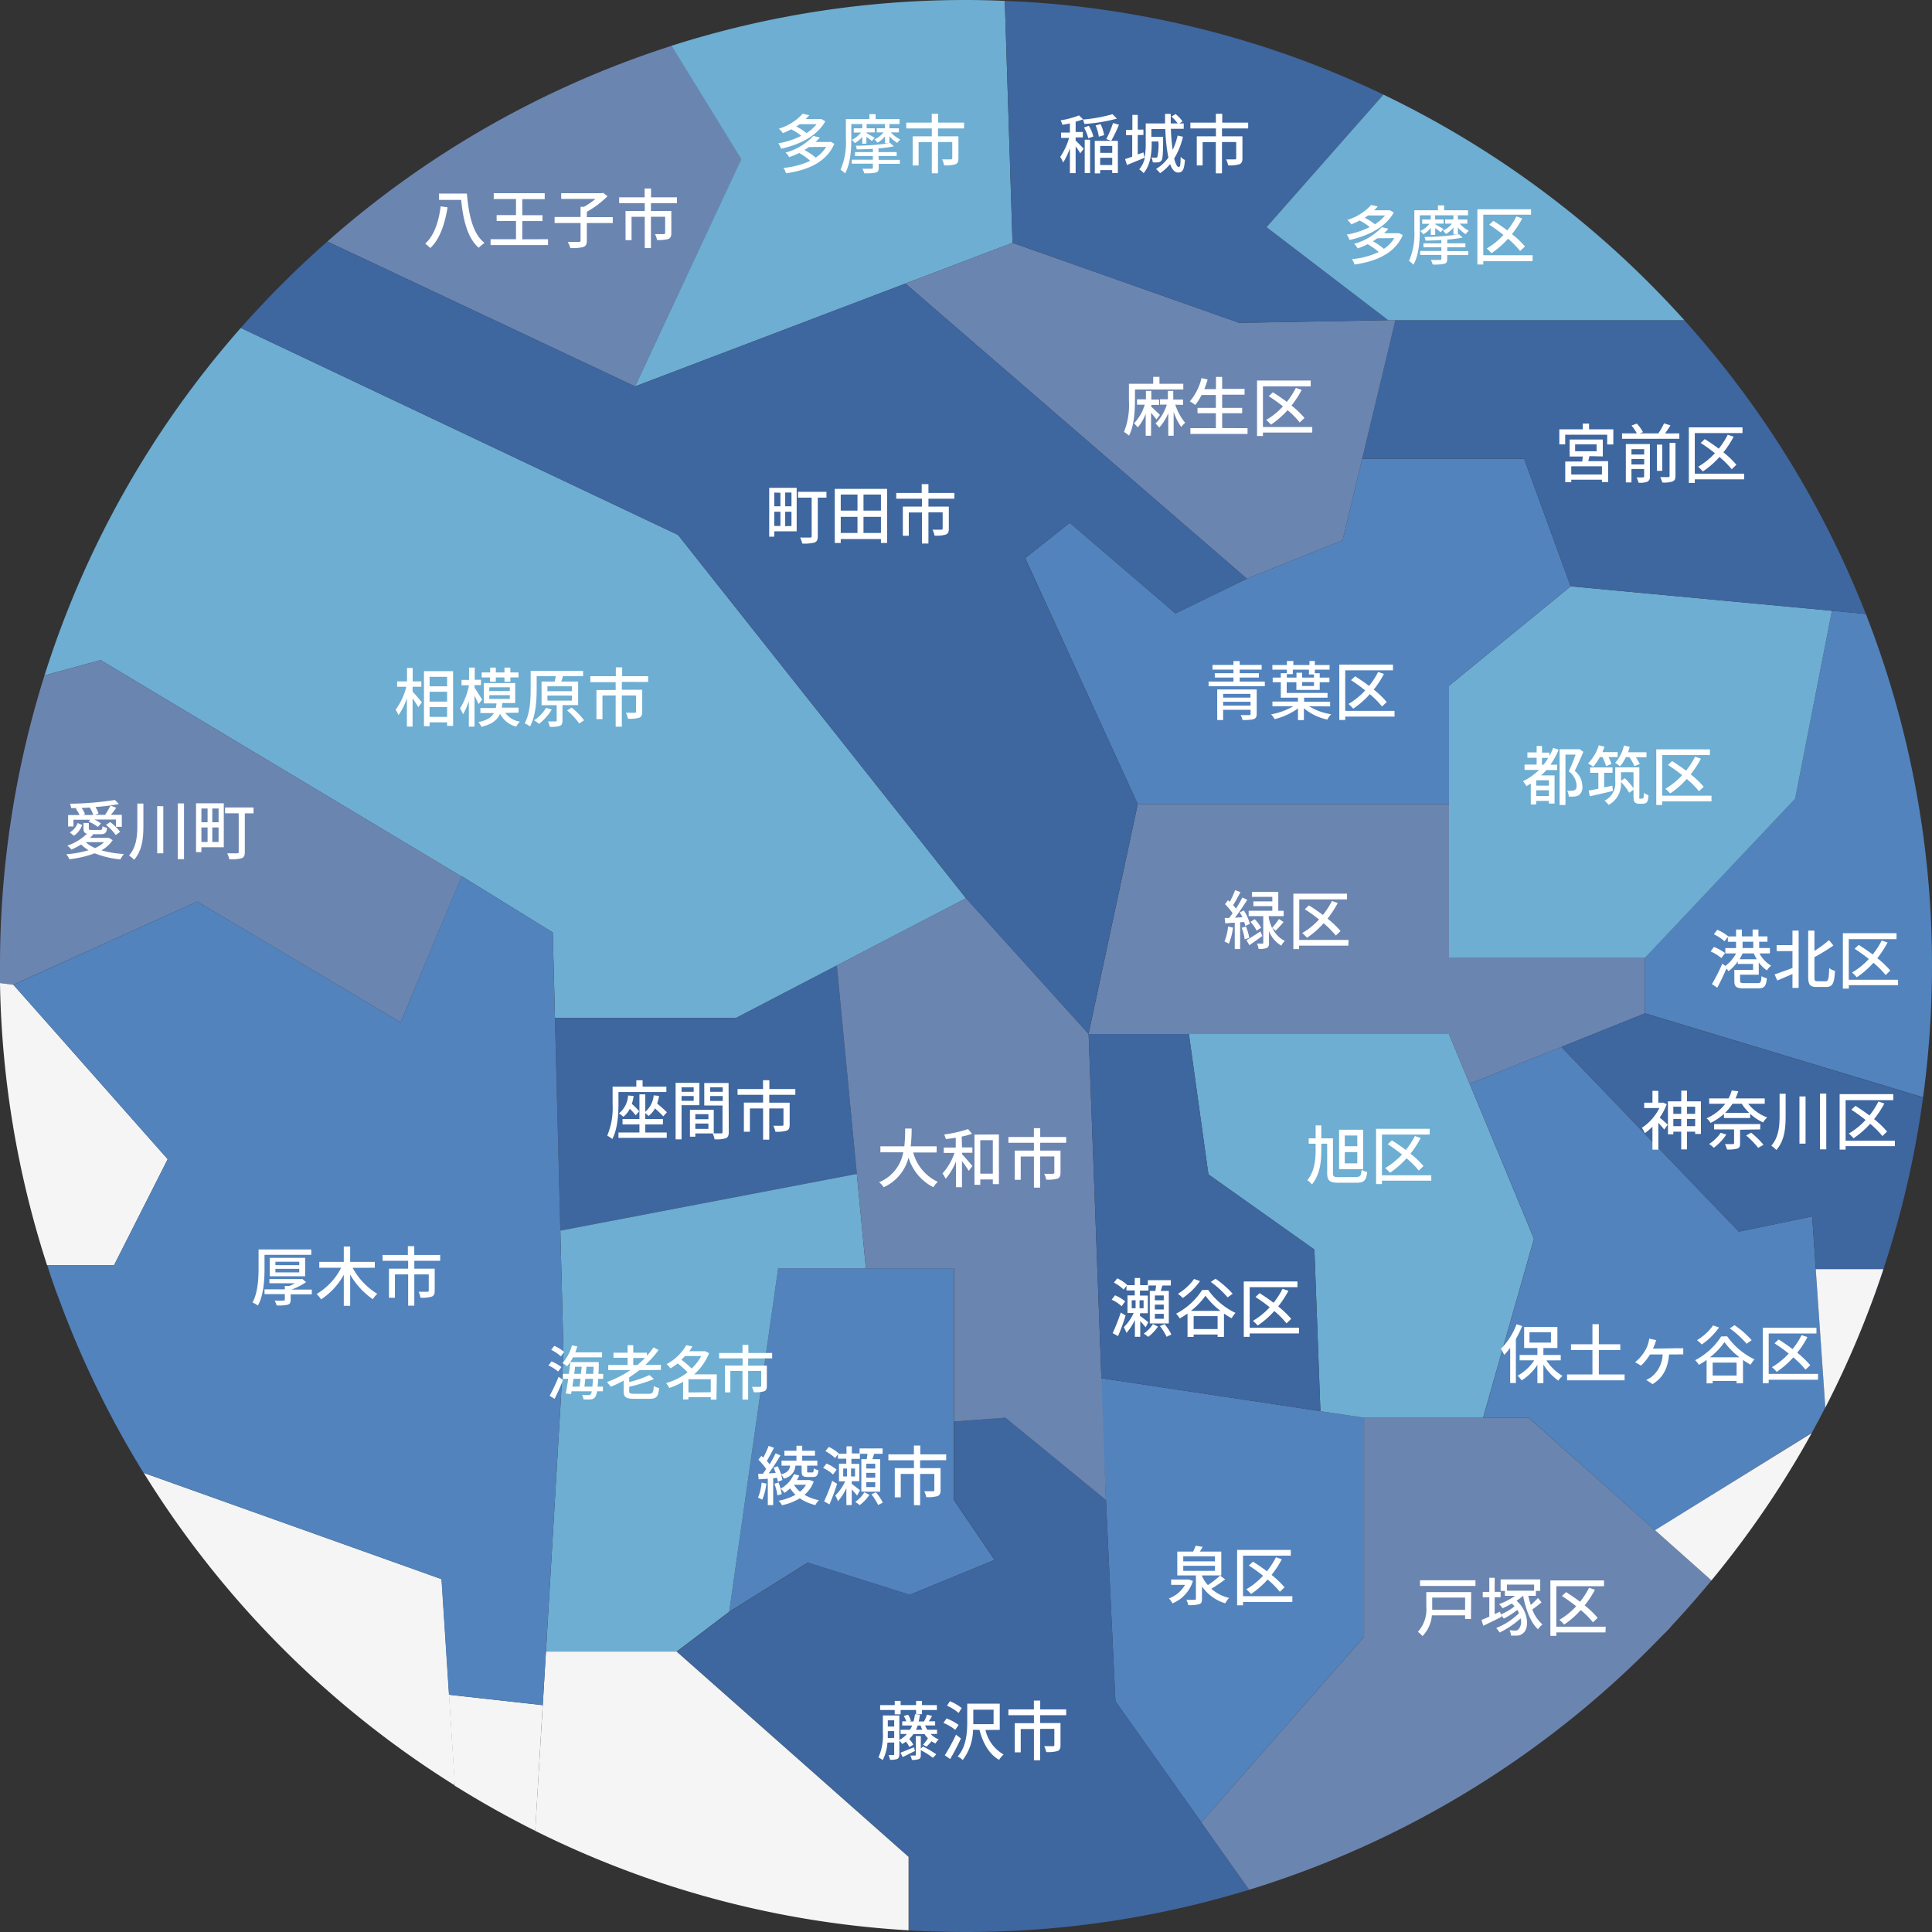 <svg xmlns="http://www.w3.org/2000/svg" viewBox="0 0 360 360">
  <rect x="0" y="0" width="360" height="360" fill="#333333" stroke="none"/>
  <defs>
    <style>
      .cls-1 {
        fill: #6daed2;
      }

      .cls-2 {
        fill: #fff;
      }

      .cls-3 {
        fill: #6b85b1;
      }

      .cls-4 {
        fill: #5283bd;
      }

      .cls-5 {
        fill: #3e669f;
      }

      .cls-6 {
        fill: #f5f5f5;
      }
    </style>
  </defs>
  <g id="area_map" transform="translate(0)">
    <g id="レイヤー_1" data-name="レイヤー 1">
      <path id="パス_1584" data-name="パス 1584" class="cls-1" d="M126.33,99.67,44.87,61.1A179.711,179.711,0,0,0,8.29,125.86L18.75,123,86,163.32v-.07l17,10.5.41,15.92h33.76L180,167.38Z"/>
      <path id="パス_1585" data-name="パス 1585" class="cls-2" d="M76.88,128.87c.42.43,1.49,1.69,1.73,2l-.67.9a16.659,16.659,0,0,0-1.06-1.63v5.25H75.82V130.1a12.4,12.4,0,0,1-1.56,3.16,6.549,6.549,0,0,0-.55-1,12.23,12.23,0,0,0,2-4.29H74v-1h1.84v-2.51H76.9v2.51h1.61v1H76.88Zm7.55-3.81v10.19H83.31v-.65H80.05v.71H79V125.06Zm-4.38,1.06v1.76h3.26v-1.76Zm0,4.61h3.26V128.9H80.05Zm3.26,2.85v-1.84H80.05v1.84Z"/>
      <path id="パス_1586" data-name="パス 1586" class="cls-2" d="M89.16,131.21c-.14-.4-.46-1-.74-1.61v5.8H87.36v-4.81a11.551,11.551,0,0,1-1.08,2.51,7.1,7.1,0,0,0-.56-1.1,12.85,12.85,0,0,0,1.64-4.18v-.13H86v-1h1.4V124.4h1.06v2.26h1.16v1h-1.2v.48c.32.45,1.22,1.88,1.42,2.24Zm5,1.63a4.15,4.15,0,0,0,2.72,1.63,3.28,3.28,0,0,0-.68.93,4.67,4.67,0,0,1-3.02-2.4c-.48,1.15-1.47,1.94-3.48,2.44a3.43,3.43,0,0,0-.56-.89c1.63-.34,2.45-.89,2.9-1.68H89.51v-.94h2.86a5.709,5.709,0,0,0,.15-.86H90.15v-3.79H96V131H93.61a4.691,4.691,0,0,1-.12.86h3.14v.94Zm-2.88-6.61H89.75v-.93h1.58v-.9h1.06v.9H94v-.9h1.1v.9h1.52v.93H95.1v.8H94v-.8H92.39v.8H91.33Zm-.13,2.53H95v-.7H91.2Zm0,1.47H95v-.7H91.2Z"/>
      <path id="パス_1587" data-name="パス 1587" class="cls-2" d="M104.81,131.4v2.86c0,.53-.1.83-.5,1a5.35,5.35,0,0,1-1.87.17,4.35,4.35,0,0,0-.33-1h1.4c.17,0,.22-.05.22-.19V131.4h-2.82V127h2.44c.09-.34.16-.7.21-1H100v2.46c0,2-.17,4.95-1.24,6.9a4.46,4.46,0,0,0-1-.56c1-1.84,1.12-4.47,1.12-6.35V125h9.77v1H104.9c-.1.35-.21.7-.31,1h3.14v4.38Zm-2,.81a9.91,9.91,0,0,1-2.36,2.68,5.848,5.848,0,0,0-.94-.66,7.09,7.09,0,0,0,2.23-2.33Zm-.8-3.42h4.56v-.91H102Zm0,1.76h4.56v-.94H102Zm4.51,1.3a13.171,13.171,0,0,1,2.32,2.37l-.91.59a12.831,12.831,0,0,0-2.27-2.43Z"/>
      <path id="パス_1588" data-name="パス 1588" class="cls-2" d="M115.87,127.06v1.46h3.8v4.12c0,.59-.13.92-.56,1.1a6.42,6.42,0,0,1-2.1.19,4.29,4.29,0,0,0-.38-1.11h1.63c.21,0,.26-.06.26-.23v-3h-2.65v5.82h-1.15v-5.82h-2.46V134h-1.12v-5.43h3.58v-1.46H110V126h4.75v-1.65h1.18V126h4.84v1.08Z"/>
      <path id="パス_1589" data-name="パス 1589" class="cls-3" d="M8.29,125.86A180,180,0,0,0,0,180v3.18l2.46.32L36.75,168l37.92,22.5L86,163.32,18.75,123Z"/>
      <path id="パス_1590" data-name="パス 1590" class="cls-2" d="M21,156.55a6.13,6.13,0,0,1-2.1,1.9,19.32,19.32,0,0,0,4.19.68,5,5,0,0,0-.65,1A16.719,16.719,0,0,1,17.65,159a19.531,19.531,0,0,1-4.72,1.1,4,4,0,0,0-.58-.93,18.869,18.869,0,0,0,4.16-.75,6.721,6.721,0,0,1-1.39-1.06,13.579,13.579,0,0,1-1.81.94,6.619,6.619,0,0,0-.76-.73,9.54,9.54,0,0,0,3.65-2.22c-.5-.12-.65-.41-.65-1v-1h1v1c0,.26.09.3.54.3h1.54c.35,0,.42-.09.47-.69a3.261,3.261,0,0,0,.85.3c-.1.95-.37,1.18-1.2,1.18H17.22l.14.05a8.481,8.481,0,0,1-.58.63h3.5ZM13.69,154h-1v-2.13h2.13a5.43,5.43,0,0,0-.7-1.16l.28-.12H13.26a3.39,3.39,0,0,0-.22-.83,58.381,58.381,0,0,0,8.38-.7l.73.77a38.11,38.11,0,0,1-4.36.54,4.79,4.79,0,0,1,.56,1.22l-.65.24h1.88a12.651,12.651,0,0,0,1-1.72l1.08.39a15.382,15.382,0,0,1-1,1.33H22.7v2.23H21.6v-1.35h-4a6.75,6.75,0,0,1,1.21.73l-.58.64a8.32,8.32,0,0,0-1.73-1l.32-.33H13.69ZM13,155.11a3.39,3.39,0,0,0,1.47-1.75l.84.36a3.92,3.92,0,0,1-1.54,2Zm4.38-3.25a5.68,5.68,0,0,0-.67-1.39l-1.52.09a3.66,3.66,0,0,1,.65,1.15l-.36.15Zm-1.42,5.06a5.93,5.93,0,0,0,1.77,1.1,5.72,5.72,0,0,0,1.66-1.1Zm4.58-3.74A9.77,9.77,0,0,1,22.38,155l-.81.6a9.48,9.48,0,0,0-1.83-1.9Z"/>
      <path id="パス_1591" data-name="パス 1591" class="cls-2" d="M26.72,149.73v4.06c0,2.29-.18,4.63-1.73,6.42a5.231,5.231,0,0,0-.95-.8c1.38-1.57,1.55-3.6,1.55-5.62v-4.06Zm3.71.5V159H29.29v-8.79Zm3.86-.53v10.39H33.12V149.7Z"/>
      <path id="パス_1592" data-name="パス 1592" class="cls-2" d="M41.7,157.87H37.53v.91h-1v-9.1H41.7Zm-4.17-7.22v2.57h1.15v-2.57Zm0,6.24h1.15v-2.7H37.53Zm3.2-6.24H39.56v2.57h1.17Zm0,6.24v-2.7H39.56v2.7Zm6.51-5.33H45.62v7.19c0,.65-.14,1-.6,1.17a7.42,7.42,0,0,1-2.3.19,4,4,0,0,0-.39-1.11h1.85c.24,0,.3-.07.3-.27v-7.18H41.94v-1.09h5.3Z"/>
      <path id="パス_1593" data-name="パス 1593" class="cls-4" d="M135.88,300.33l9.12-64h32.75V279.5l7.58,11.17-15.83,6.5-19-6Z"/>
      <path id="パス_1594" data-name="パス 1594" class="cls-2" d="M142.8,276.45a10.781,10.781,0,0,1-.77,3,4.839,4.839,0,0,0-.79-.39,8.86,8.86,0,0,0,.67-2.8Zm1.27-1v5h-1v-4.91l-1.7.11-.11-1,.9-.05c.19-.27.41-.55.61-.88a11.318,11.318,0,0,0-1.45-1.72l.55-.72c.12.1.23.21.35.33a15.22,15.22,0,0,0,1-2.19l1,.35c-.42.82-.92,1.79-1.33,2.45.19.22.37.44.51.64a22,22,0,0,0,1.13-2.06l.9.4c-.65,1.07-1.46,2.36-2.21,3.34l1.32-.07c-.12-.34-.25-.68-.39-1l.77-.26a11.171,11.171,0,0,1,.63,1.51c1.18-.31,1.56-.8,1.69-1.62h-1.61v-.93h2.78v-.92h-2.25v-.92h2.25v-.93h1.07v.93h2.38v.92h-2.38v.92h2.82v.93h-1.9v1c0,.24,0,.27.27.27h.68c.21,0,.25-.09.29-.76a2.46,2.46,0,0,0,.86.34c-.09,1-.36,1.26-1,1.26h-1c-.94,0-1.13-.24-1.13-1.11v-1h-1.15a2.64,2.64,0,0,1-2.17,2.41,2.31,2.31,0,0,0-.51-.73,9.208,9.208,0,0,1,.25,1l-.85.32a7.335,7.335,0,0,0-.15-.73Zm1,.79a9.36,9.36,0,0,1,.59,2.16l-.8.25a9.15,9.15,0,0,0-.56-2.17Zm6.56-.19a5.84,5.84,0,0,1-1.72,2.49,8.371,8.371,0,0,0,2.68,1,3.79,3.79,0,0,0-.66.91,9,9,0,0,1-2.9-1.26,10.8,10.8,0,0,1-3.32,1.29,3.43,3.43,0,0,0-.62-.84,10.38,10.38,0,0,0,3.14-1.11,7,7,0,0,1-1-1.19,8.312,8.312,0,0,1-1.06.84,4,4,0,0,0-.71-.79,5.54,5.54,0,0,0,2.47-2.7l1,.25a6.844,6.844,0,0,1-.44.85h2.42Zm-3.69.61a5.3,5.3,0,0,0,1.13,1.29,4.69,4.69,0,0,0,1.13-1.29Z"/>
      <path id="パス_1595" data-name="パス 1595" class="cls-2" d="M155.23,274.75a7.4,7.4,0,0,0-1.86-1.22l.64-.82a7.93,7.93,0,0,1,1.88,1.13Zm.75,1.74a40.752,40.752,0,0,1-1.42,3.83l-1-.56a33.31,33.31,0,0,0,1.51-3.83Zm3.73,2.19c-.21-.27-.63-.74-1-1.16v2.93h-1v-3.16a9.88,9.88,0,0,1-1.57,2.44,6.92,6.92,0,0,0-.49-1.08,9,9,0,0,0,1.84-2.63h-1.16v-3.28h1.36v-.94h-1.55V271l-.53.69a8.44,8.44,0,0,0-1.81-1.29l.64-.79a7.089,7.089,0,0,1,1.83,1.21v.06h1.46V269.5h1v1.33h1.44v-.94h4.29v1h-1.57c-.12.35-.23.7-.33,1H164v6.06h-3.5v-6.06h1c.05-.32.11-.68.14-1h-1.41v.94h-1.58v.94h1.46V276H158.7v.49c.44.33,1.33,1,1.55,1.2Zm-2.59-3.56h.71v-1.48h-.71Zm2.2-1.48h-.74v1.48h.74Zm2.69,4.9a8.52,8.52,0,0,1-1.81,1.92,9.555,9.555,0,0,0-.84-.6,6,6,0,0,0,1.7-1.79Zm1.08-5.79h-1.67v.89h1.67Zm0,1.7h-1.67v.9h1.67Zm0,1.73h-1.67v.91h1.67Zm.14,1.9A9,9,0,0,1,164.5,280l-.88.43a10.49,10.49,0,0,0-1.25-2Z"/>
      <path id="パス_1596" data-name="パス 1596" class="cls-2" d="M171.45,272.1v1.46h3.81v4.13c0,.59-.14.91-.57,1.09a6.39,6.39,0,0,1-2.1.19,4,4,0,0,0-.38-1.1h1.63c.2,0,.26-.06.26-.22v-3h-2.65v5.82H170.3v-5.82h-2.46V279h-1.11v-5.44h3.57V272.1h-4.76V271h4.75v-1.64h1.19V271h4.83v1.08Z"/>
      <path id="パス_1597" data-name="パス 1597" class="cls-3" d="M118.33,72l19.83-42.33-13-21.14A179.72,179.72,0,0,0,61,45Z"/>
      <path id="パス_1598" data-name="パス 1598" class="cls-2" d="M83.4,38.63c-.46,2.73-1.3,5.82-3.23,7.59a7.371,7.371,0,0,0-.94-.82c1.81-1.6,2.58-4.5,2.88-6.95ZM87,36.07c.33,3.9,1.08,7.48,3.29,9.2a6.69,6.69,0,0,0-1.09.9c-2.12-1.86-2.9-5.23-3.27-8.92H81.81V36.07Z"/>
      <path id="パス_1599" data-name="パス 1599" class="cls-2" d="M102.12,44.57v1.1H91.41v-1.1h4.74v-3.4H92.54V40.08h3.61v-3H92V36h9.5v1.1H97.32v3h3.76v1.09H97.32v3.4Z"/>
      <path id="パス_1600" data-name="パス 1600" class="cls-2" d="M114.18,41.56h-4.83v3.27c0,.68-.17,1-.67,1.2a8.32,8.32,0,0,1-2.41.19,5.11,5.11,0,0,0-.48-1.15h2.07c.28,0,.32-.07.32-.27V41.56h-4.84V40.44h4.84V38.53h.65a13.85,13.85,0,0,0,2.11-1.46h-6.37V36h7.55l.25-.07.84.63a17.74,17.74,0,0,1-3.86,2.9v1h4.83Z"/>
      <path id="パス_1601" data-name="パス 1601" class="cls-2" d="M121.29,37.85v1.46h3.8v4.13c0,.59-.13.91-.56,1.09a6.42,6.42,0,0,1-2.1.19,4,4,0,0,0-.39-1.1h1.63c.2,0,.27-.06.27-.23v-3h-2.65v5.82h-1.15V40.4h-2.46v4.35h-1.12V39.31h3.58V37.85h-4.77V36.77h4.75V35.13h1.19v1.64h4.83v1.08Z"/>
      <path id="パス_1602" data-name="パス 1602" class="cls-1" d="M125.12,8.53l13,21.14L118.33,72l70.34-26.75L187.23.16C184.83.06,182.42,0,180,0a180,180,0,0,0-54.88,8.53Z"/>
      <path id="パス_1603" data-name="パス 1603" class="cls-2" d="M153.78,22.6c-1.52,2.81-5,4.42-8.24,5.11a3.4,3.4,0,0,0-.51-1,15.35,15.35,0,0,0,4.28-1.4,10.7,10.7,0,0,0-1.88-1.22,17.042,17.042,0,0,1-1.56.72,3.51,3.51,0,0,0-.75-.83,9.77,9.77,0,0,0,4.45-2.79l1.24.28c-.22.24-.45.48-.69.71h2.94Zm1.68,4.19c-1.47,3.49-5.06,4.94-9,5.5a3.4,3.4,0,0,0-.48-1,15,15,0,0,0,5-1.33,12.291,12.291,0,0,0-2.06-1.45,19.12,19.12,0,0,1-1.87.78,3.27,3.27,0,0,0-.68-.86,10.77,10.77,0,0,0,5.17-3.1l1.24.29a10.749,10.749,0,0,1-.82.84h2.61l.19-.05ZM149,23.15a6.9,6.9,0,0,1-.63.42,10.64,10.64,0,0,1,1.92,1.22,7.66,7.66,0,0,0,1.87-1.64Zm1.75,4.25c-.28.19-.56.37-.86.55A11.5,11.5,0,0,1,152,29.37a6.39,6.39,0,0,0,1.94-2Z"/>
      <path id="パス_1604" data-name="パス 1604" class="cls-2" d="M158.63,23.12v2.8c0,1.86-.15,4.61-1.17,6.4a4.17,4.17,0,0,0-.84-.69,12.59,12.59,0,0,0,1-5.71V22.18H162v-.91h1.16v.91h4.46v.94Zm5.11,6.67h3.93v.74h-3.93v.72c0,.55-.13.79-.57.91a9,9,0,0,1-2.14.13,4,4,0,0,0-.33-.85h1.69c.21,0,.26-.06.26-.24v-.7h-3.94v-.74h3.94v-.68h-3.33v-.74h3.33v-.61c-1,.06-2,.1-3,.11a2.619,2.619,0,0,0-.2-.69,43,43,0,0,0,6.44-.5l.68.62a26.761,26.761,0,0,1-2.88.38v.69h3.39v.74h-3.39Zm-3.07-3v-1.3a4.92,4.92,0,0,1-1.39,1.18,3.589,3.589,0,0,0-.55-.62,5.08,5.08,0,0,0,1.72-1.35h-1.37v-.8h1.59v-.76h.82v.76H163v.77h-1.53v.13c.37.2,1.27.73,1.51.88l-.54.6a10.606,10.606,0,0,0-1-.79v1.27Zm4.23-.1V25.41a5,5,0,0,1-1.4,1.19,3.649,3.649,0,0,0-.56-.62,4.58,4.58,0,0,0,1.69-1.31h-1.27V23.9h1.54v-.76h.83v.76h1.77v.77H166A5.82,5.82,0,0,0,167.77,26a3.171,3.171,0,0,0-.58.64,6.581,6.581,0,0,1-1.46-1.25v1.29Z"/>
      <path id="パス_1605" data-name="パス 1605" class="cls-2" d="M174.78,23.93V25.4h3.81v4.12c0,.59-.14.91-.57,1.09a6.3,6.3,0,0,1-2.1.2,3.94,3.94,0,0,0-.38-1.11h1.63c.2,0,.27-.06.27-.23v-3h-2.66v5.82h-1.15v-5.8h-2.46v4.34h-1.11V25.4h3.57V23.93h-4.76V22.85h4.75V21.21h1.19v1.64h4.83v1.08Z"/>
      <path id="パス_1606" data-name="パス 1606" class="cls-4" d="M207.84,317l16.01,22.57L254.16,305V264.17L205,256.78Z"/>
      <path id="パス_1607" data-name="パス 1607" class="cls-5" d="M155.93,179.9l-18.76,9.77H103.41l1,39.64,55.25-10.57Z"/>
      <path id="パス_1608" data-name="パス 1608" class="cls-2" d="M115.24,205.74c0,1.87-.16,4.67-1.15,6.5a5.319,5.319,0,0,0-.94-.63,13.29,13.29,0,0,0,1-5.87v-3.26h4.42v-1.19h1.17v1.19h4.43v1h-8.93Zm5,5.29h4v1h-9v-1h3.91v-1.51H116v-1h3.15v-4.61h1.09v3.26a4.66,4.66,0,0,0,1.57-3.07l1,.11a9.33,9.33,0,0,1-.36,1.43,23.409,23.409,0,0,1,1.82,1.62l-.68.75a19.072,19.072,0,0,0-1.54-1.47,4.71,4.71,0,0,1-1.2,1.41,5.1,5.1,0,0,0-.62-.55v1.12h3.3v1h-3.3Zm-2.17-6.81a7.559,7.559,0,0,1-.34,1.47,13.489,13.489,0,0,1,1.37,1.38l-.64.75a14.868,14.868,0,0,0-1.1-1.22,4.58,4.58,0,0,1-1.2,1.5,6.261,6.261,0,0,0-.83-.64,4.55,4.55,0,0,0,1.7-3.33Z"/>
      <path id="パス_1609" data-name="パス 1609" class="cls-2" d="M127,205.94v6.36h-1.11V201.77h4.43v4.17Zm0-3.33v.83h2.26v-.83Zm2.26,2.51v-.89H127v.89Zm6.54,5.79c0,.64-.13,1-.56,1.19a6.09,6.09,0,0,1-2.09.19,5.3,5.3,0,0,0-.35-1.09h-3.24v.6h-1v-5H133v4.39h1.36c.2,0,.27-.07.27-.27V206h-3.4v-4.2h4.53Zm-6.24-3.3v.94H132v-.94Zm2.44,2.75v-1h-2.44v1Zm.33-7.75v.83h2.34v-.83Zm2.34,2.53v-.91h-2.34v.91Z"/>
      <path id="パス_1610" data-name="パス 1610" class="cls-2" d="M143.34,204v1.47h3.8v4.12c0,.59-.13.91-.56,1.09a6.37,6.37,0,0,1-2.1.2,4.289,4.289,0,0,0-.38-1.11h1.63c.21,0,.26-.06.26-.23v-3h-2.65v5.82h-1.15v-5.82h-2.46v4.34h-1.12v-5.43h3.58V204h-4.76v-1.08h4.75v-1.64h1.18v1.64h4.84V204Z"/>
      <path id="パス_1611" data-name="パス 1611" class="cls-1" d="M159.66,218.74l-55.25,10.57.59,23.02-3.27,55.42h24.35l9.8-7.42,9.12-64h16.33v-.16Z"/>
      <path id="パス_1612" data-name="パス 1612" class="cls-5" d="M223.85,339.57l-16-22.57-1.76-37.5-18.62-15.24-.11-.09-9.57.71h0V279.5l7.58,11.17-15.83,6.5-19-6-14.61,9.16-9.81,7.42L169.33,346v13.68c3.53.2,7.09.32,10.67.32a179.87,179.87,0,0,0,52.76-7.87l-8.91-12.56Z"/>
      <path id="パス_1613" data-name="パス 1613" class="cls-2" d="M173.41,323.1a3.77,3.77,0,0,0,1.51,1,3.788,3.788,0,0,0-.6.77,4.4,4.4,0,0,1-.74-.41,11.364,11.364,0,0,1-.94,1l-.65-.36a8.3,8.3,0,0,0,.89-1.16l.1.05a5.3,5.3,0,0,1-.71-.87h-2.08a5.339,5.339,0,0,1-.78.93,3.5,3.5,0,0,1,.77,1.06l-.73.42a4.81,4.81,0,0,0-.65-1,4.775,4.775,0,0,1-.69.44,4.538,4.538,0,0,0-.53-.63v2.53c0,.46-.1.72-.37.88a3.361,3.361,0,0,1-1.37.15,2.77,2.77,0,0,0-.28-.87h.89c.13,0,.17,0,.17-.17V324.7h-1.26a8.31,8.31,0,0,1-.89,3.28,3.449,3.449,0,0,0-.79-.51,9.78,9.78,0,0,0,.83-4.61v-3.21h3.07v4.57A5.069,5.069,0,0,0,169,323.1h-1.19v-.78h1.75a4.27,4.27,0,0,0,.4-.8h-1.84v-.77h.76a5.171,5.171,0,0,0-.48-1l.8-.24a3.71,3.71,0,0,1,.54,1.17l-.28.09h.76a10.4,10.4,0,0,0,.27-1.35l.94.08c-.07.46-.15.88-.25,1.27h1a8.89,8.89,0,0,0,.56-1.28l.94.25a11.335,11.335,0,0,1-.61,1h1.18v.77h-1.87a7.459,7.459,0,0,0,.4.8h1.83v.78Zm-6.7-4.47H164v-.91h2.72v-.79h1.1v.79h2.88v-.79h1.1v.79h2.77v.91H171.8v.78h-1.1v-.78h-2.88v.81h-1.1Zm-.09,5.2v-1.26h-1.19v1.3Zm-1.19-3.28v1.17h1.19v-1.17Zm5.06,5.72c-.78.38-1.58.8-2.28,1.13l-.42-.81c.65-.24,1.58-.65,2.51-1Zm1.5-.83a18.784,18.784,0,0,1,2.47,1.45l-.63.65a15.271,15.271,0,0,0-2.25-1.42V327c0,.43-.07.65-.36.78a3.549,3.549,0,0,1-1.31.15,3.12,3.12,0,0,0-.28-.81h.86c.12,0,.16,0,.16-.14v-3.5h.93v2.35Zm-.14-3.12a7,7,0,0,1-.31-.8H171a4.791,4.791,0,0,1-.33.8Z"/>
      <path id="パス_1614" data-name="パス 1614" class="cls-2" d="M178,322.33a9,9,0,0,0-2.21-1.29l.59-.84a10.18,10.18,0,0,1,2.24,1.21Zm1.05,1.61a40.867,40.867,0,0,1-2,3.84l-1-.71a36,36,0,0,0,2.09-3.84Zm-.42-4.75a9.091,9.091,0,0,0-2.17-1.36L177,317a8.66,8.66,0,0,1,2.2,1.27Zm5,3.17a7,7,0,0,0,3.38,4.56,4.86,4.86,0,0,0-.84,1c-1.86-1.05-3-3.07-3.66-5.59h-1.2a9.49,9.49,0,0,1-1.92,5.62,4.179,4.179,0,0,0-.94-.66c1.63-1.83,1.78-4.49,1.78-6.45v-3.39h6.06v4.88Zm-2.27-1.09h3.78v-2.69h-3.78Z"/>
      <path id="パス_1615" data-name="パス 1615" class="cls-2" d="M193.81,319.6v1.46h3.8v4.13c0,.59-.13.91-.56,1.09a6.419,6.419,0,0,1-2.1.19,4,4,0,0,0-.39-1.1h1.64c.21,0,.26-.06.26-.22v-3h-2.65V328h-1.15v-5.82H190.2v4.35h-1.12v-5.44h3.58V319.6H187.9v-1.08h4.75v-1.64h1.18v1.64h4.84v1.08Z"/>
      <path id="パス_1616" data-name="パス 1616" class="cls-2" d="M222.29,294.58a6.66,6.66,0,0,1-3.82,4.19,3.56,3.56,0,0,0-.66-.92,5.79,5.79,0,0,0,3-2.53h-2.58v-1h3.31Zm6-.28a30.736,30.736,0,0,1-2.58,1.74,7.62,7.62,0,0,0,3.32,1.71,4.49,4.49,0,0,0-.72,1,8,8,0,0,1-4.34-3.16v2.33c0,.6-.12.89-.55,1a6.441,6.441,0,0,1-2,.17,4.221,4.221,0,0,0-.36-1,13.728,13.728,0,0,0,1.53,0c.21,0,.25,0,.25-.21v-4.32h-3.47v-4.45h2.95a8.9,8.9,0,0,0,.48-1.09l1.31.21c-.18.3-.36.6-.54.88h4v4.45h-3.58v.16a6.65,6.65,0,0,0,1.08,1.64,16.72,16.72,0,0,0,2.28-1.78Zm-7.81-3.36h5.91V290h-5.91Zm0,1.76h5.91v-.94h-5.91Z"/>
      <path id="パス_1617" data-name="パス 1617" class="cls-2" d="M240.81,298.5h-9.19v.63h-1.1V288.81h10v1.06h-8.9v7.56h9.19Zm-2.33-1.89a16.232,16.232,0,0,0-2.28-2.29,15.88,15.88,0,0,1-3.09,2.7,6.682,6.682,0,0,0-.89-.87,13.64,13.64,0,0,0,3.13-2.53,29.226,29.226,0,0,0-2.65-1.91l.77-.72c.84.53,1.74,1.14,2.6,1.79a14.149,14.149,0,0,0,1.68-2.61l1.09.38a18.19,18.19,0,0,1-1.9,2.91,17.619,17.619,0,0,1,2.42,2.31Z"/>
      <path id="パス_1618" data-name="パス 1618" class="cls-3" d="M229,353.23l-2,.54Z"/>
      <path id="パス_1619" data-name="パス 1619" class="cls-3" d="M224.53,354.43h0l1.15-.3Z"/>
      <path id="パス_1620" data-name="パス 1620" class="cls-3" d="M232.34,352.26l-2,.59Z"/>
      <path id="パス_1621" data-name="パス 1621" class="cls-3" d="M284.83,264.17H254.17V305l-30.32,34.57,8.91,12.56a180.17,180.17,0,0,0,86.14-57.64Z"/>
      <path id="パス_1622" data-name="パス 1622" class="cls-2" d="M274.09,301.68H273V301h-6.19a6.3,6.3,0,0,1-1.75,3.86,5.419,5.419,0,0,0-.86-.79,6.22,6.22,0,0,0,1.57-4.74v-2.66h8.36Zm.84-7.22v1.06H264.6v-1.06Zm-8.06,3.23v2.26H273v-2.26Z"/>
      <path id="パス_1623" data-name="パス 1623" class="cls-2" d="M287.24,298.57c-.54.45-1.16.95-1.72,1.33a7,7,0,0,0,1.89,2.79,4.75,4.75,0,0,0-.83.9c-1.39-1.27-2.27-3.68-2.77-6.24h0a13.621,13.621,0,0,1-1.23.93c2.32,2,2.35,5.16,1.27,6a1.69,1.69,0,0,1-1.29.49h-1a2.74,2.74,0,0,0-.28-1,8.12,8.12,0,0,0,1,.06.86.86,0,0,0,.71-.27,2.21,2.21,0,0,0,.35-2,16.611,16.611,0,0,1-3.91,2.64,4.159,4.159,0,0,0-.64-.84,12.7,12.7,0,0,0,4.25-2.76,5.118,5.118,0,0,0-.31-.62,14.34,14.34,0,0,1-2.52,1.62,3.392,3.392,0,0,0-.51-.6l.08.28c-1.16.58-2.39,1.19-3.39,1.66l-.33-1.09c.4-.15.9-.37,1.45-.61v-3.61h-1.22v-1h1.22V294h1v2.62h1.11v1h-1.11v3.14l1-.45.13.52a10.558,10.558,0,0,0,2.58-1.52,6.377,6.377,0,0,0-.52-.52,17.335,17.335,0,0,1-1.7.88,9.354,9.354,0,0,0-.67-.76,13.331,13.331,0,0,0,3-1.55h-1.91v-.92h-.8V294.3H287v2.14h-.81v.92h-1.42c.13.57.29,1.13.47,1.69a12.846,12.846,0,0,0,1.34-1.29Zm-6.45-3.3v1.13h5.07v-1.13Z"/>
      <path id="パス_1624" data-name="パス 1624" class="cls-2" d="M299.16,304.18H290v.64h-1.11V294.49h10v1.07H290v7.55h9.19Zm-2.33-1.88a16.253,16.253,0,0,0-2.28-2.29,16.54,16.54,0,0,1-3.09,2.7,9.26,9.26,0,0,0-.89-.88,13.59,13.59,0,0,0,3.13-2.53c-.88-.7-1.79-1.35-2.65-1.91l.77-.72c.83.53,1.73,1.14,2.6,1.79a14.608,14.608,0,0,0,1.68-2.6l1.09.37a17.812,17.812,0,0,1-1.91,2.91,17.069,17.069,0,0,1,2.42,2.32Z"/>
      <path id="パス_1625" data-name="パス 1625" class="cls-3" d="M202.85,192.67l-22.83-25.29-.21.09L155.93,179.9l5.42,56.44h16.42v28.54l9.58-.71,18.72,15.33Z"/>
      <path id="パス_1626" data-name="パス 1626" class="cls-2" d="M170.16,214.75a8.43,8.43,0,0,0,4.59,5.47,4.42,4.42,0,0,0-.83,1,9.19,9.19,0,0,1-4.63-5.52,8.25,8.25,0,0,1-4.63,5.52,3.9,3.9,0,0,0-.85-.93,7.46,7.46,0,0,0,4.5-5.58h-4.26V213.6h4.46a28.311,28.311,0,0,0,.15-3.31h1.21a28.443,28.443,0,0,1-.17,3.31h4.83v1.15Z"/>
      <path id="パス_1627" data-name="パス 1627" class="cls-2" d="M179.25,213.8h1.94v1h-1.94v.27c.47.47,1.66,1.84,1.94,2.2l-.68.91c-.24-.43-.79-1.2-1.26-1.84v4.88h-1.11V216.4a11.59,11.59,0,0,1-1.93,3.25,5.93,5.93,0,0,0-.59-1,11,11,0,0,0,2.24-3.82h-2v-1h2.23V212c-.62.11-1.26.18-1.85.25a4.47,4.47,0,0,0-.31-.86,22.64,22.64,0,0,0,4.45-1l.74.86a10.669,10.669,0,0,1-1.92.53Zm6.88-2.41v9.26H185v-.88h-2.34v1h-1.08v-9.35ZM185,218.7v-6.24h-2.34v6.24Z"/>
      <path id="パス_1628" data-name="パス 1628" class="cls-2" d="M193.81,212.94v1.46h3.8v4.13c0,.59-.13.91-.56,1.09a6.42,6.42,0,0,1-2.1.19,4,4,0,0,0-.39-1.1,15.771,15.771,0,0,0,1.64,0c.2,0,.26-.06.26-.22v-3h-2.65v5.81h-1.15v-5.8H190.2v4.34h-1.12V214.4h3.58v-1.46H187.9v-1.08h4.75v-1.64h1.18v1.64h4.84v1.08Z"/>
      <path id="パス_1629" data-name="パス 1629" class="cls-1" d="M270,192.67H221.53l3.64,26.16,19.75,14.01,1.12,30.11,8.12,1.22h22.19l9.48-33.34Z"/>
      <path id="パス_1630" data-name="パス 1630" class="cls-2" d="M252.71,219.31c.76,0,.9-.23,1-1.33a3.43,3.43,0,0,0,1.05.41c-.18,1.51-.54,2-2,2h-3.3c-1.67,0-2.16-.36-2.16-1.83v-5.45h-1.09v1c0,2.41-.22,4.67-1.74,6.59a5.42,5.42,0,0,0-.86-.79c1.36-1.71,1.54-3.78,1.54-5.8v-1h-1.29v-1h1.29V209.7h1.06v2.41h2.17v6.46c0,.66.16.78,1.12.78Zm1.3-1.46h-4.49v-7.34H254Zm-1.1-6.27h-2.33v2h2.33Zm0,3.1h-2.33v2.1h2.33Z"/>
      <path id="パス_1631" data-name="パス 1631" class="cls-2" d="M266.7,220h-9.19v.64h-1.1v-10.3h10v1.07h-8.9V219h9.19Zm-2.33-1.88a16.248,16.248,0,0,0-2.28-2.29,16.54,16.54,0,0,1-3.09,2.7,8.236,8.236,0,0,0-.89-.88,13.59,13.59,0,0,0,3.13-2.53c-.88-.69-1.79-1.35-2.65-1.91l.77-.72c.84.53,1.74,1.14,2.6,1.79a14.608,14.608,0,0,0,1.68-2.6l1.09.37a18.339,18.339,0,0,1-1.91,2.92,16.652,16.652,0,0,1,2.43,2.31Z"/>
      <path id="パス_1632" data-name="パス 1632" class="cls-5" d="M205.23,256.81l40.81,6.14-1.12-30.11-19.75-14.01-3.64-26.16H202.85l2.38,64.14Z"/>
      <path id="パス_1633" data-name="パス 1633" class="cls-2" d="M209,243.4a7.151,7.151,0,0,0-1.86-1.23l.63-.81a7.869,7.869,0,0,1,1.89,1.12Zm.74,1.73a36.4,36.4,0,0,1-1.41,3.83l-1-.55a35.5,35.5,0,0,0,1.51-3.84Zm3.73,2.2a15.176,15.176,0,0,0-1-1.16v2.92h-1v-3.15a9.9,9.9,0,0,1-1.57,2.43,9.451,9.451,0,0,0-.49-1.08,8.839,8.839,0,0,0,1.83-2.62h-1.15v-3.29h1.35v-.93H209.9v-.86l-.53.7a8.121,8.121,0,0,0-1.81-1.3l.63-.79a7.62,7.62,0,0,1,1.84,1.21l-.05.06h1.46v-1.33h1v1.33h1.44v-.93h4.29v1H216.6c-.12.35-.22.7-.32,1h1.51v6.06h-3.54v-6.06h1.05a8.588,8.588,0,0,1,.14-1H214v.94h-1.59v.93h1.47v3.29h-1.46v.49c.45.32,1.34,1,1.55,1.2Zm-2.59-3.56h.72v-1.49h-.72Zm2.21-1.49h-.75v1.49h.75Zm2.68,4.91a8.26,8.26,0,0,1-1.81,1.91,8.72,8.72,0,0,0-.84-.6,6,6,0,0,0,1.71-1.78Zm1.08-5.8h-1.66v.89h1.66Zm0,1.71h-1.66v.9h1.66Zm0,1.72h-1.66v.91h1.66Zm.15,1.91a9.379,9.379,0,0,1,1.27,1.93l-.89.43a10.819,10.819,0,0,0-1.25-2Z"/>
      <path id="パス_1634" data-name="パス 1634" class="cls-2" d="M225.12,240.35a13.17,13.17,0,0,0,5.1,4.29,4.781,4.781,0,0,0-.72,1,15,15,0,0,1-1.43-.88v4.35h-1.19v-.44h-4.46v.45h-1.14v-4.36a15.9,15.9,0,0,1-1.45.91,4.44,4.44,0,0,0-.68-.88,12.84,12.84,0,0,0,4.85-4.41Zm-1.51-1.64a12.86,12.86,0,0,1-3.22,3.16,7.871,7.871,0,0,0-.9-.8,9.69,9.69,0,0,0,3-2.75Zm3.81,5.55a13.79,13.79,0,0,1-2.8-2.82,13.39,13.39,0,0,1-2.71,2.82Zm-.54,3.39v-2.41h-4.46v2.41Zm1.87-5.9a17.589,17.589,0,0,0-3.14-2.88l.88-.6a18.1,18.1,0,0,1,3.2,2.8Z"/>
      <path id="パス_1635" data-name="パス 1635" class="cls-2" d="M242.05,248.47h-9.19v.63h-1.1V238.78h10v1.07h-8.9v7.55h9.19Zm-2.33-1.88a15.729,15.729,0,0,0-2.28-2.3,15.88,15.88,0,0,1-3.09,2.7,7.36,7.36,0,0,0-.89-.87,13.64,13.64,0,0,0,3.13-2.53,30.714,30.714,0,0,0-2.65-1.91l.77-.72c.84.53,1.74,1.14,2.6,1.79a15,15,0,0,0,1.68-2.6l1.09.37a18.251,18.251,0,0,1-1.91,2.91,17.2,17.2,0,0,1,2.43,2.32Z"/>
      <path id="パス_1636" data-name="パス 1636" class="cls-3" d="M270,178.5V149.83H212l-9.17,42.84H270l3.85,9.27,32.65-13.11V178.5Z"/>
      <path id="パス_1637" data-name="パス 1637" class="cls-2" d="M229.75,172.84a10.84,10.84,0,0,1-.78,3,6.777,6.777,0,0,0-.81-.4,9.43,9.43,0,0,0,.67-2.8Zm1.33-1v5h-1v-4.9c-.65,0-1.25.08-1.77.11l-.11-1h.84c.2-.27.43-.57.64-.88a11,11,0,0,0-1.42-1.69l.56-.74a3.11,3.11,0,0,1,.32.31,14.26,14.26,0,0,0,1-2.18l1,.36c-.42.81-.94,1.77-1.37,2.43a5.63,5.63,0,0,1,.53.65,20.224,20.224,0,0,0,1.19-2.07l.92.42c-.67,1.07-1.53,2.34-2.31,3.34l1.41-.09A9.238,9.238,0,0,0,231,170l.79-.34a9.57,9.57,0,0,1,1.11,2.48l-.85.4c-.05-.22-.12-.46-.21-.73Zm1.08.8a10.17,10.17,0,0,1,.63,2.12l-.87.27a8,8,0,0,0-.56-2.15Zm3.06,1.77c-.81.59-1.69,1.22-2.42,1.71l-.54-.94c.66-.36,1.64-1,2.61-1.63Zm1.87-1.51a4.92,4.92,0,0,0,2.32,2.43,3.38,3.38,0,0,0-.66.88,5.5,5.5,0,0,1-2.29-2.7v2.19c0,.51-.09.79-.44.95a3.839,3.839,0,0,1-1.49.17,4.691,4.691,0,0,0-.3-1h1c.13,0,.16,0,.16-.18v-4.93h-2.72v-1h4.41v-.87h-3.53v-.88h3.53v-.84h-3.8v-.93h4.91v3.52h1v1h-2.78V171a8.5,8.5,0,0,0,.62,1.91,13.461,13.461,0,0,0,1.28-1.67l.86.56a17.322,17.322,0,0,1-1.48,1.62Zm-3.3-1.63a7.139,7.139,0,0,1,1.2,1.59l-.84.56a6.51,6.51,0,0,0-1.14-1.64Z"/>
      <path id="パス_1638" data-name="パス 1638" class="cls-2" d="M251.24,176.21h-9.19v.64H241V166.52h10v1.07h-8.9v7.55h9.19Zm-2.33-1.88a15.719,15.719,0,0,0-2.28-2.29,16.229,16.229,0,0,1-3.09,2.7,6.738,6.738,0,0,0-.89-.88,13.38,13.38,0,0,0,3.13-2.53,31.322,31.322,0,0,0-2.65-1.91l.77-.72c.84.53,1.74,1.14,2.6,1.79a14.072,14.072,0,0,0,1.68-2.6l1.09.37a18.9,18.9,0,0,1-1.9,2.91,17.63,17.63,0,0,1,2.42,2.32Z"/>
      <path id="パス_1639" data-name="パス 1639" class="cls-4" d="M347.67,114.4l-6.32-.59-6.85,35-28,29.67v10.33l51.84,15.65A182.88,182.88,0,0,0,360,180a179.521,179.521,0,0,0-12.33-65.6Z"/>
      <path id="パス_1640" data-name="パス 1640" class="cls-2" d="M320.75,178.52a8.28,8.28,0,0,0-2-1.23l.61-.84a8.63,8.63,0,0,1,2.08,1.14Zm7.1-.86a5.86,5.86,0,0,0,2.17,2.27,4.161,4.161,0,0,0-.78.89,6.121,6.121,0,0,1-1.52-1.49v2.29h-3.48v1.16c0,.34.13.41.88.41h2.36c.6,0,.68-.17.75-1.3a2.85,2.85,0,0,0,1,.39c-.15,1.53-.48,1.89-1.67,1.89H325c-1.44,0-1.83-.28-1.83-1.36v-2.09h3.49v-1.1H323.8v-.47a7.639,7.639,0,0,1-1.71,1.81,4.816,4.816,0,0,0-.4-.48c-.5,1.2-1.13,2.51-1.7,3.56l-1-.66a33.6,33.6,0,0,0,1.94-3.82l.56.43a6.9,6.9,0,0,0,2-2.33h-2v-1h2v-1.17h-1.53v-1h1.53V173.2h1.08v1.28h2V173.2h1.09v1.28h1.68v1H327.8v1.17h2v1Zm-6.5-2.27a8.779,8.779,0,0,0-2-1.3l.64-.83a7.719,7.719,0,0,1,2.05,1.22Zm6,3.35a8.529,8.529,0,0,1-.56-1.08H324.7a7.91,7.91,0,0,1-.56,1.08Zm-2.65-2.09h2v-1.17h-2Z"/>
      <path id="パス_1641" data-name="パス 1641" class="cls-2" d="M334,173.4h1.15v10.68H334v-2.59c-1,.43-2,.87-2.83,1.21l-.5-1.13c.82-.28,2.08-.73,3.33-1.2v-3.14h-2.95v-1.12H334Zm6.18,9.45c.51,0,.59-.51.67-2.45a3.39,3.39,0,0,0,1.07.51c-.11,2.22-.41,3-1.65,3H338.5c-1.21,0-1.57-.42-1.57-1.88V173.4h1.16v3.78a20.23,20.23,0,0,0,2.72-2l.82,1a34.325,34.325,0,0,1-3.54,2.17v3.74c0,.65.08.75.56.75Z"/>
      <path id="パス_1642" data-name="パス 1642" class="cls-2" d="M353.68,183.57H344.5v.64h-1.11V173.88h10V175h-8.9v7.56h9.18Zm-2.32-1.88a16.255,16.255,0,0,0-2.28-2.29,15.932,15.932,0,0,1-3.1,2.7,8.119,8.119,0,0,0-.88-.88,13.54,13.54,0,0,0,3.13-2.53c-.88-.69-1.79-1.35-2.65-1.9l.76-.72c.84.52,1.74,1.14,2.61,1.78a15.19,15.19,0,0,0,1.68-2.6l1.09.37a18.338,18.338,0,0,1-1.91,2.92,16.521,16.521,0,0,1,2.42,2.31Z"/>
      <path id="パス_1643" data-name="パス 1643" class="cls-1" d="M292.67,109.25,270,127.78V178.5h36.5l28-29.67,6.85-35.02Z"/>
      <path id="パス_1644" data-name="パス 1644" class="cls-2" d="M290.43,139.69a14.469,14.469,0,0,1-1.52,2.8h1.25v1h-2a13.661,13.661,0,0,1-1,1h2.51v5.24h-1.06v-.49h-2.37v.66h-1V146c-.26.16-.53.33-.82.48a4.86,4.86,0,0,0-.64-.91,11.42,11.42,0,0,0,3-2.11h-2.7v-1h2.25V141.2h-1.72v-1h1.72V139h1v1.24h1.38v.62a11.472,11.472,0,0,0,.7-1.5Zm-1.81,5.7h-2.37v1h2.37Zm0,2.94v-1.08h-2.37v1.08Zm-1-5.84a12.243,12.243,0,0,0,.87-1.26h-1.17v1.26Zm7.42-2.41c-.47,1.12-1.07,2.49-1.61,3.57a3.67,3.67,0,0,1,1.42,2.82,1.88,1.88,0,0,1-.62,1.68,2,2,0,0,1-.82.27,6.459,6.459,0,0,1-1.09,0,2.649,2.649,0,0,0-.3-1.08,7.139,7.139,0,0,0,.9,0,1.22,1.22,0,0,0,.53-.13c.25-.15.33-.46.33-.89a3.49,3.49,0,0,0-1.46-2.58c.44-.93.93-2.18,1.27-3.13H291.7V150h-1.09V139.61h3.47l.17-.05Z"/>
      <path id="パス_1645" data-name="パス 1645" class="cls-2" d="M298.1,141.08a9.188,9.188,0,0,1-1.24,1.79,11.108,11.108,0,0,0-.95-.62,8.28,8.28,0,0,0,2-3.38l1.07.27c-.12.34-.26.69-.39,1h2.84v.93h-1.7a9,9,0,0,1,.54,1.29l-1,.39a11.222,11.222,0,0,0-.67-1.68Zm2.44,6.3c-1.51.37-3.11.73-4.3,1l-.22-1.07c.5-.08,1.12-.2,1.81-.35V144H296.3v-1h4.17v1h-1.56v2.72l1.53-.32Zm5.41,1.4a.4.4,0,0,0,.2,0,.28.28,0,0,0,.12-.22,6.356,6.356,0,0,1,.05-.83,2.39,2.39,0,0,0,.84.43,3.521,3.521,0,0,1-.15,1.08.72.72,0,0,1-.37.41,1.35,1.35,0,0,1-.62.12h-.64a1.11,1.11,0,0,1-.73-.24c-.19-.19-.27-.42-.27-1.26v-1.11l-.8.55a10.629,10.629,0,0,0-1.53-2,4.46,4.46,0,0,1-2.3,4.27,5.748,5.748,0,0,0-.77-.79,3.59,3.59,0,0,0,2-3.56v-2.65h4.49v5.36a1.221,1.221,0,0,0,0,.44.26.26,0,0,0,.18.06Zm-3-7.7a7.46,7.46,0,0,1-1.07,1.71,7.572,7.572,0,0,0-.93-.64,7.32,7.32,0,0,0,1.65-3.24l1.08.26c-.1.32-.19.67-.31,1h3.43v.93h-2a8.773,8.773,0,0,1,.75,1.26l-1,.39a9.242,9.242,0,0,0-.93-1.65Zm-.18,3.93a12.311,12.311,0,0,1,1.61,1.88v-3h-2.33v1.59Z"/>
      <path id="パス_1646" data-name="パス 1646" class="cls-2" d="M318.91,149.32h-9.19V150h-1.1V139.63h10v1.07h-8.9v7.56h9.19Zm-2.33-1.88a16.248,16.248,0,0,0-2.28-2.29,16.181,16.181,0,0,1-3.09,2.7,9.259,9.259,0,0,0-.89-.88,13.331,13.331,0,0,0,3.13-2.53c-.88-.69-1.79-1.35-2.65-1.9l.77-.72c.84.52,1.73,1.14,2.6,1.78a14.611,14.611,0,0,0,1.68-2.6l1.09.37a18.344,18.344,0,0,1-1.91,2.92,16.652,16.652,0,0,1,2.43,2.31Z"/>
      <path id="パス_1647" data-name="パス 1647" class="cls-4" d="M270,127.78l22.67-18.53L284,85.5H253.81l-3.64,15.17-17.84,7.16-13.3,6.48-19.7-16.89-8.3,6.58L212,149.83h58Z"/>
      <path id="パス_1648" data-name="パス 1648" class="cls-2" d="M235.68,127v.86H225.2V127h4.64v-.75h-3.48v-.81h3.48v-.67h-3.91v-.87h3.91v-.72H231v.72h4.09v.87H231v.67h3.58v.81H231V127Zm-1.51,6c0,.55-.14.82-.56,1a7.53,7.53,0,0,1-2.09.15,3.4,3.4,0,0,0-.34-.9h1.59c.18,0,.26-.06.26-.24v-.75h-5.12v1.91h-1.1v-5.7h7.36Zm-6.26-3.71v.7H233v-.7Zm5.12,2.19v-.72h-5.12v.72Z"/>
      <path id="パス_1649" data-name="パス 1649" class="cls-2" d="M243.93,131.6a10.62,10.62,0,0,0,4.11,1.48,5.28,5.28,0,0,0-.71,1,10,10,0,0,1-4.37-2.11v2.21h-1.1V132a12.61,12.61,0,0,1-4.34,2,4.38,4.38,0,0,0-.68-.89A13,13,0,0,0,241,131.6h-3.9v-.88h4.76V130h-3.2v-2.88h-1.51v-.86h1.51v-.82h1.12v.82h1.8v-.9h1.06v.9h2.2v-.59h-.94v-.89h-3v.84h-1.11v-.84h-2.7v-.86h2.7v-.75H241v.75h3v-.75h1v.75h2.75v.86H245v.66h.91v.82h1.81v.86h-1.81v1.43h-4.35v-1.43h-1.8v2h7.61V130H243v.75h4.85v.88Zm-1.29-4.51v.73h2.2v-.73Z"/>
      <path id="パス_1650" data-name="パス 1650" class="cls-2" d="M259.85,133.53h-9.19v.63h-1.1V123.84h10v1.07h-8.9v7.55h9.19Zm-2.33-1.88a15.73,15.73,0,0,0-2.28-2.3,15.88,15.88,0,0,1-3.09,2.7,7.362,7.362,0,0,0-.89-.87,13.641,13.641,0,0,0,3.13-2.53,29.241,29.241,0,0,0-2.65-1.91l.77-.72c.84.53,1.74,1.14,2.6,1.79a14.412,14.412,0,0,0,1.68-2.6l1.09.37a18.189,18.189,0,0,1-1.9,2.91,17.631,17.631,0,0,1,2.42,2.32Z"/>
      <path id="パス_1651" data-name="パス 1651" class="cls-5" d="M313.85,59.66H260L253.8,85.5H284l8.67,23.75,55,5.15a180,180,0,0,0-33.82-54.74Z"/>
      <path id="パス_1652" data-name="パス 1652" class="cls-2" d="M300.62,80v2.82h-1.14V81h-7.83v1.8h-1.09V80h4.37V78.93h1.17V80Zm-4.45,5c-.08.32-.15.64-.22.93h3.71v3.9H298.5v-.44h-5.72v.47h-1.12V86h3.18c0-.3.07-.63.1-.93h-2.46V81.9h6.18v3.15Zm2.33,1.89h-5.72v1.53h5.72Zm-5-2.8h4V82.8h-4Z"/>
      <path id="パス_1653" data-name="パス 1653" class="cls-2" d="M312.92,80.76v1H302.24v-1H305a7.74,7.74,0,0,0-1-1.47l1-.36a7.3,7.3,0,0,1,1.15,1.6l-.61.23H309a11.082,11.082,0,0,0,1.06-1.87l1.21.37c-.32.52-.66,1-1,1.5Zm-5.49,8a.98.98,0,0,1-.46,1,4,4,0,0,1-1.65.19,4.881,4.881,0,0,0-.37-1,9.69,9.69,0,0,0,1.2,0c.16,0,.21-.06.21-.21V87.39H304v2.5h-1.05V82.74h4.49ZM304,83.69v1h2.37v-1Zm2.37,2.85v-1H304v1Zm3.37,1.19h-1V82.85h1Zm1.36-5.22h1.1v6.14c0,.59-.13.89-.54,1.06a5,5,0,0,1-1.92.2,4,4,0,0,0-.39-1h1.5c.18,0,.25-.06.25-.23Z"/>
      <path id="パス_1654" data-name="パス 1654" class="cls-2" d="M325,89.32h-9.2V90h-1.11V79.63h10V80.7H315.8v7.56H325Zm-2.32-1.88a16.811,16.811,0,0,0-2.28-2.29,16.23,16.23,0,0,1-3.1,2.7,8.117,8.117,0,0,0-.88-.88,13.54,13.54,0,0,0,3.13-2.53c-.88-.69-1.79-1.35-2.65-1.9l.76-.72c.84.52,1.74,1.14,2.61,1.78a14.549,14.549,0,0,0,1.67-2.6l1.1.37a18.344,18.344,0,0,1-1.91,2.92,16.521,16.521,0,0,1,2.42,2.31Z"/>
      <path id="パス_1655" data-name="パス 1655" class="cls-3" d="M258.67,59.66l-27.75.5L188.67,45.25l-19.95,7.59,63.61,54.99,17.84-7.16,9.84-41.01Z"/>
      <path id="パス_1656" data-name="パス 1656" class="cls-2" d="M213.48,75.75c0,1.85-.16,4.61-1.1,6.42a6.12,6.12,0,0,0-.94-.69,13.43,13.43,0,0,0,.92-5.73V72.51h4.52V71.22h1.17v1.29h4.44v1.07h-9Zm4,3.41a14.347,14.347,0,0,0-1-1.24V82.2h-1V78.09A8,8,0,0,1,214,80.64a5,5,0,0,0-.7-.76,8.28,8.28,0,0,0,2-3.47h-1.44v-1h1.67V73.84h1v1.61h1.45v1h-1.45v.36c.45.37,1.37,1.26,1.61,1.5ZM221,76.4a10.2,10.2,0,0,0,1.84,3.39,3.62,3.62,0,0,0-.73.78,10.57,10.57,0,0,1-1.42-2.84V82.2h-1V78A9.17,9.17,0,0,1,218,80.68a4.16,4.16,0,0,0-.69-.76,8.81,8.81,0,0,0,2.11-3.52h-1.27v-1h1.47V73.84h1v1.61h1.82v1Z" transform="translate(-2 -1)"/>
      <path id="パス_1657" data-name="パス 1657" class="cls-2" d="M234.46,80.78v1.08H223.81V80.78h4.75V78h-3.42V77h3.42V74.6H225.9a10.12,10.12,0,0,1-1.19,1.86,6.92,6.92,0,0,0-1-.67,10.32,10.32,0,0,0,2.17-4.34l1.15.26c-.18.61-.39,1.22-.62,1.8h2.17V71.23h1.15v2.23h4.18v1.09h-4.18V77h3.73v1h-3.73v2.76Z" transform="translate(-2 -1)"/>
      <path id="パス_1658" data-name="パス 1658" class="cls-2" d="M246.52,81.6h-9.19v.64h-1.1V71.91h10V73h-8.9v7.56h9.19Zm-2.33-1.88a16.108,16.108,0,0,0-2.27-2.29,16.231,16.231,0,0,1-3.1,2.7,7.421,7.421,0,0,0-.89-.88,13.13,13.13,0,0,0,3.13-2.53,31.159,31.159,0,0,0-2.65-1.9l.77-.72c.84.52,1.74,1.14,2.6,1.78a14.07,14.07,0,0,0,1.68-2.6l1.09.37a18.282,18.282,0,0,1-1.9,2.92,16.521,16.521,0,0,1,2.42,2.31Z" transform="translate(-2 -1)"/>
      <path id="パス_1659" data-name="パス 1659" class="cls-5" d="M187.23.16l1.44,45.09,42.25,14.91,27.75-.5L236,42.33l21.78-24.7A179,179,0,0,0,187.23.16Z"/>
      <path id="パス_1660" data-name="パス 1660" class="cls-2" d="M200.43,26.19c.32.29,1.27,1.26,1.5,1.53l-.64.85a13.58,13.58,0,0,0-.86-1.3v5h-1.07V27.62a12.591,12.591,0,0,1-1.26,2.67,6.6,6.6,0,0,0-.54-1.06,12.31,12.31,0,0,0,1.65-3.53h-1.49v-1h1.64V23c-.48.11-1,.18-1.4.25a4.48,4.48,0,0,0-.33-.83,15.35,15.35,0,0,0,3.42-.92l.82.78h-.09a29.21,29.21,0,0,0,5.52-1l.82.82a30.49,30.49,0,0,1-6.06,1,3.45,3.45,0,0,0-.3-.85,12.3,12.3,0,0,1-1.33.42V24.6h1.34v1h-1.34Zm2.45-2.75a6.92,6.92,0,0,1,.85,2l-.95.32a7.88,7.88,0,0,0-.79-2Zm-.76,2.6h1v6.22h-1Zm1.87.21h4.31v6h-1.06V31.7H205v.61h-1Zm.76-.78a8.11,8.11,0,0,0-.6-2.1l.93-.25a8.15,8.15,0,0,1,.66,2.06ZM205,27.2v1.28h2.25V27.2Zm2.25,3.55V29.4H205v1.35Zm-1.11-4.83a19.637,19.637,0,0,0,1.26-3l1.1.32a25.433,25.433,0,0,1-1.44,3Z"/>
      <path id="パス_1661" data-name="パス 1661" class="cls-2" d="M220.43,25.48a13.48,13.48,0,0,1-1.64,4.05c.25,1,.54,1.59.86,1.59s.31-.58.35-1.89a2.55,2.55,0,0,0,.8.58c-.14,1.81-.44,2.34-1.29,2.34-.64,0-1.11-.59-1.48-1.57a8.789,8.789,0,0,1-1.86,1.69,5.091,5.091,0,0,0-.77-.77,8,8,0,0,0,2.31-2.13,32.84,32.84,0,0,1-.57-5.33h-2.6V25.5h2.19v.4c0,2.71-.08,3.73-.3,4a.88.88,0,0,1-.63.35,5,5,0,0,1-1,0,2.54,2.54,0,0,0-.26-.92,6,6,0,0,0,.83.05.31.31,0,0,0,.29-.15,10.2,10.2,0,0,0,.19-2.87H214.6v.4c0,1.72-.22,4-1.5,5.5a3.68,3.68,0,0,0-.83-.7,4.82,4.82,0,0,0,1.06-2.19L210,30.75l-.36-1.11c.38-.12.84-.27,1.33-.45v-4h-1.16v-1H211V21.41h1v2.74h1.06v1H212v3.63l1.06-.38.2,1a12.4,12.4,0,0,0,.23-2.59V23h3.6V21.23h1.06V23h1.31a9.819,9.819,0,0,0-1.18-1.28l.77-.47a6.83,6.83,0,0,1,1.3,1.37l-.58.38h.8v1h-2.4c.06,1.48.18,2.82.34,3.94a13,13,0,0,0,.92-2.68Z"/>
      <path id="パス_1662" data-name="パス 1662" class="cls-2" d="M227.7,23.93V25.4h3.81v4.12c0,.59-.14.91-.57,1.09a6.33,6.33,0,0,1-2.1.2,3.94,3.94,0,0,0-.38-1.11h1.63c.2,0,.26-.06.26-.23v-3H227.7V32.3h-1.15V26.49h-2.46v4.34H223V25.4h3.57V23.93h-4.76V22.85h4.75V21.21h1.19v1.64h4.83v1.08Z"/>
      <path id="パス_1663" data-name="パス 1663" class="cls-1" d="M257.78,17.63,236,42.33l22.67,17.33h55.18a180.64,180.64,0,0,0-56.07-42.03Z"/>
      <path id="パス_1664" data-name="パス 1664" class="cls-2" d="M259.71,39.6c-1.53,2.81-5,4.42-8.24,5.11a3.711,3.711,0,0,0-.52-1,15.35,15.35,0,0,0,4.28-1.4,10.7,10.7,0,0,0-1.88-1.22,17.042,17.042,0,0,1-1.56.72,3.47,3.47,0,0,0-.74-.83,9.82,9.82,0,0,0,4.45-2.79l1.23.28c-.21.24-.44.48-.68.71h2.94Zm1.68,4.19c-1.48,3.49-5.07,4.94-9,5.5a3.17,3.17,0,0,0-.48-1,15,15,0,0,0,5-1.33,11.89,11.89,0,0,0-2.06-1.45,18.147,18.147,0,0,1-1.87.78,3.23,3.23,0,0,0-.67-.86,10.87,10.87,0,0,0,5.17-3.1l1.23.29a10.577,10.577,0,0,1-.81.84h2.79Zm-6.48-3.64a6.74,6.74,0,0,1-.62.42,10.9,10.9,0,0,1,1.91,1.22,7.71,7.71,0,0,0,1.88-1.64Zm1.75,4.25c-.28.19-.55.37-.85.55a11.769,11.769,0,0,1,2.06,1.42,6.39,6.39,0,0,0,1.94-2Z"/>
      <path id="パス_1665" data-name="パス 1665" class="cls-2" d="M264.56,40.12v2.8c0,1.86-.16,4.61-1.18,6.4a4.17,4.17,0,0,0-.84-.69,12.6,12.6,0,0,0,1-5.71V39.18h4.4v-.91h1.15v.91h4.46v.94Zm5.11,6.67h3.92v.74h-3.92v.72c0,.55-.13.79-.58.91a8.86,8.86,0,0,1-2.13.13,4.08,4.08,0,0,0-.34-.85h1.69c.2,0,.27-.06.27-.24v-.7h-3.95v-.74h3.95v-.68h-3.34v-.74h3.34v-.61c-1,.06-2,.1-2.95.11a2.63,2.63,0,0,0-.21-.69,42.9,42.9,0,0,0,6.44-.5l.69.62a27.468,27.468,0,0,1-2.88.38v.69h3.38v.74h-3.38Zm-3.07-3v-1.3a5.06,5.06,0,0,1-1.39,1.18,4.13,4.13,0,0,0-.56-.62,4.9,4.9,0,0,0,1.72-1.35H265v-.8h1.6v-.76h.81v.76H269v.77h-1.54v.13c.37.2,1.27.73,1.51.88l-.54.6a10.606,10.606,0,0,0-1-.79v1.27Zm4.22-.1V42.41a5.13,5.13,0,0,1-1.39,1.19,3.71,3.71,0,0,0-.57-.62,4.5,4.5,0,0,0,1.69-1.31h-1.27V40.9h1.54v-.76h.84v.76h1.76v.77H272A5.7,5.7,0,0,0,273.7,43a3,3,0,0,0-.59.64,6.32,6.32,0,0,1-1.45-1.25v1.29Z"/>
      <path id="パス_1666" data-name="パス 1666" class="cls-2" d="M285.58,48.66h-9.19v.63h-1.1V39h10v1h-8.9v7.56h9.19Zm-2.33-1.89A16.787,16.787,0,0,0,281,44.48a16.178,16.178,0,0,1-3.09,2.7,7.35,7.35,0,0,0-.89-.87,13.86,13.86,0,0,0,3.13-2.53,32.349,32.349,0,0,0-2.65-1.91l.77-.72c.84.53,1.74,1.14,2.6,1.79a14.693,14.693,0,0,0,1.68-2.61l1.09.38a18.251,18.251,0,0,1-1.91,2.91,17.2,17.2,0,0,1,2.43,2.31Z"/>
      <path id="パス_1667" data-name="パス 1667" class="cls-4" d="M337.67,226.67,324,229.5l-33.07-34.42-17.08,6.86,12,28.89-9.48,33.34h8.48l23.56,21L337.58,267q1.31-2.35,2.54-4.75Z"/>
      <path id="パス_1668" data-name="パス 1668" class="cls-2" d="M283.64,247.09a23.621,23.621,0,0,1-1.18,2.43v8.18H281.4v-6.56a12.8,12.8,0,0,1-1.11,1.33,7.483,7.483,0,0,0-.62-1.13,12.84,12.84,0,0,0,2.92-4.59Zm4.51,6.4a8.93,8.93,0,0,0,3,2.88,5.078,5.078,0,0,0-.78.89,10.17,10.17,0,0,1-2.78-3v3.47h-1.12v-3.41a9.62,9.62,0,0,1-2.93,2.9,4.911,4.911,0,0,0-.76-.88,8.79,8.79,0,0,0,3.1-2.86h-2.72v-1h3.31v-1.3H284v-3.91h6.2v3.91h-2.61v1.3h3.23v1ZM285,250.18h4v-1.93h-4Z"/>
      <path id="パス_1669" data-name="パス 1669" class="cls-2" d="M302.72,256.11v1.09H292v-1.09h4.73v-4.54h-4v-1.09h4v-3.74h1.19v3.74h4v1.09h-4v4.54Z"/>
      <path id="パス_1670" data-name="パス 1670" class="cls-2" d="M312.65,251.22a8.527,8.527,0,0,0,1,0v1.16a8.993,8.993,0,0,0-1,0H311c-.2,2.67-1.22,4.42-3.07,5.53l-1.18-.78a5.3,5.3,0,0,0,1-.58,5.63,5.63,0,0,0,2.06-4.17h-2.35a9.629,9.629,0,0,1-1.68,2.08l-1.1-.64a7.85,7.85,0,0,0,1.81-2.07,5.581,5.581,0,0,0,.66-1.54,4.9,4.9,0,0,0,.16-.78l1.32.29a4.1,4.1,0,0,0-.24.66c-.1.26-.23.6-.39.92Z"/>
      <path id="パス_1671" data-name="パス 1671" class="cls-2" d="M321.83,249a13.19,13.19,0,0,0,5.1,4.3,4.289,4.289,0,0,0-.72,1c-.47-.26-.95-.56-1.43-.89v4.35h-1.19v-.44h-4.46v.45H318v-4.36a13,13,0,0,1-1.45.91,4.119,4.119,0,0,0-.68-.87,12.87,12.87,0,0,0,4.85-4.42Zm-1.51-1.64a13,13,0,0,1-3.21,3.16,10,10,0,0,0-.9-.8,9.92,9.92,0,0,0,3-2.75Zm3.81,5.55a13.79,13.79,0,0,1-2.8-2.82,13.159,13.159,0,0,1-2.71,2.82Zm-.54,3.4V253.9h-4.46v2.41Zm1.87-5.91a17.211,17.211,0,0,0-3.14-2.87l.88-.6a17.351,17.351,0,0,1,3.2,2.79Z"/>
      <path id="パス_1672" data-name="パス 1672" class="cls-2" d="M338.76,257.1h-9.19v.64h-1.1V247.41h10v1.07h-8.9V256h9.19Zm-2.33-1.88a15.722,15.722,0,0,0-2.28-2.29,16.232,16.232,0,0,1-3.09,2.7,6.742,6.742,0,0,0-.89-.88,13.38,13.38,0,0,0,3.13-2.53,29.236,29.236,0,0,0-2.65-1.91l.77-.72c.84.53,1.74,1.14,2.6,1.79a14.069,14.069,0,0,0,1.68-2.6l1.09.37a18.193,18.193,0,0,1-1.9,2.91,17.627,17.627,0,0,1,2.42,2.32Z"/>
      <path id="パス_1673" data-name="パス 1673" class="cls-5" d="M360,180c0,1.9,0,3.79-.1,5.67C360,183.79,360,181.9,360,180Z"/>
      <path id="パス_1674" data-name="パス 1674" class="cls-5" d="M306.5,188.83l-15.57,6.25L324,229.5l13.67-2.83,1.08,15.66h10.16a179.267,179.267,0,0,0,9.43-37.85Z"/>
      <path id="パス_1675" data-name="パス 1675" class="cls-5" d="M359.85,187c-.06,1.61-.14,3.2-.25,4.79C359.71,190.22,359.79,188.63,359.85,187Z"/>
      <path id="パス_1676" data-name="パス 1676" class="cls-5" d="M359.55,192.64q-.42,6-1.21,11.84Q359.14,198.63,359.55,192.64Z"/>
      <path id="パス_1677" data-name="パス 1677" class="cls-2" d="M310.57,205.76a11.4,11.4,0,0,1-1.31,2.49c.42.33,1.27,1.1,1.5,1.31l-.66.92a16.553,16.553,0,0,0-1.09-1.26v5h-1.1v-4.29a9.781,9.781,0,0,1-1.43,1.22,4.762,4.762,0,0,0-.54-1,9.44,9.44,0,0,0,3.26-3.68h-2.83v-1h1.54v-2.21H309v2.21h.94Zm6.37-.54v6.08h-1.07v-.43h-1.53v3.31h-1.07v-3.31H311.8v.49h-1v-6.14h2.48v-2h1.07v2Zm-5.14,1v1.33h1.47v-1.33Zm1.47,3.63V208.5H311.8v1.35Zm1.07-3.63v1.33h1.53v-1.33Zm1.53,3.63V208.5h-1.53v1.35Z"/>
      <path id="パス_1678" data-name="パス 1678" class="cls-2" d="M325.74,205.67a8.34,8.34,0,0,0,3.55,2.55,4.489,4.489,0,0,0-.76.93,9.15,9.15,0,0,1-2.41-1.61v.79h-4.89v-.76a10.82,10.82,0,0,1-2.49,1.67,3,3,0,0,0-.75-.86,8.8,8.8,0,0,0,3.49-2.71h-3v-1h3.61a6.821,6.821,0,0,0,.59-1.48l1.22.16a11.287,11.287,0,0,1-.52,1.32h5.45v1Zm-4.06,5.73a9.692,9.692,0,0,1-2.34,2.47,6.876,6.876,0,0,0-.87-.71,7.23,7.23,0,0,0,2.15-2.08Zm2.56-.89v2.57c0,.54-.12.8-.54.95a6.21,6.21,0,0,1-1.89.16,4.92,4.92,0,0,0-.39-1h1.46c.18,0,.24-.05.24-.21v-2.53H319.4v-1H328v1Zm1.7-3.14a8.92,8.92,0,0,1-1.39-1.7h-1.72a10,10,0,0,1-1.39,1.7Zm.37,3.69a18.3,18.3,0,0,1,2.3,2.25l-1,.58a14.909,14.909,0,0,0-2.24-2.31Z"/>
      <path id="パス_1679" data-name="パス 1679" class="cls-2" d="M332.73,203.81v4.06c0,2.29-.18,4.63-1.73,6.42a5.23,5.23,0,0,0-.95-.8c1.38-1.57,1.55-3.6,1.55-5.62v-4.06Zm3.71.5v8.79H335.3v-8.79Zm3.86-.53v10.39h-1.17V203.78Z"/>
      <path id="パス_1680" data-name="パス 1680" class="cls-2" d="M353.08,213.57H343.9v.64h-1.11V203.88h10V205H343.9v7.55h9.18Zm-2.32-1.88a16.813,16.813,0,0,0-2.28-2.29,16.59,16.59,0,0,1-3.1,2.7,7.311,7.311,0,0,0-.88-.88,13.54,13.54,0,0,0,3.12-2.53,29.243,29.243,0,0,0-2.65-1.91l.77-.72c.84.53,1.74,1.14,2.6,1.79a14.072,14.072,0,0,0,1.68-2.6l1.1.37a18.247,18.247,0,0,1-1.91,2.91,17.073,17.073,0,0,1,2.42,2.32Z"/>
      <path id="パス_1681" data-name="パス 1681" class="cls-6" d="M8.81,235.75q1,3.17,2.17,6.29h0C10.24,240,9.5,237.87,8.81,235.75Z"/>
      <path id="パス_1682" data-name="パス 1682" class="cls-6" d="M0,183.18a179.83,179.83,0,0,0,8.77,52.57H21.25l10-19.75L2.5,183.5Z"/>
      <path id="パス_1683" data-name="パス 1683" class="cls-6" d="M26.72,274.4h0v-.05Z"/>
      <path id="パス_1684" data-name="パス 1684" class="cls-6" d="M26.78,274.45a180.82,180.82,0,0,0,58,58.26l-2.49-38.46Z"/>
      <path id="パス_1685" data-name="パス 1685" class="cls-6" d="M84.74,332.74l1.43.87c-.48-.29-1-.6-1.43-.9Z"/>
      <path id="パス_1686" data-name="パス 1686" class="cls-6" d="M87.64,334.5c1.39.83,2.78,1.64,4.19,2.43C90.42,336.14,89,335.33,87.64,334.5Z"/>
      <path id="パス_1687" data-name="パス 1687" class="cls-6" d="M86.17,333.61l1.47.89Z"/>
      <path id="パス_1688" data-name="パス 1688" class="cls-6" d="M92.5,337.32l-.67-.39C92.06,337.06,92.27,337.2,92.5,337.32Z"/>
      <path id="パス_1689" data-name="パス 1689" class="cls-6" d="M126.08,307.75H101.73l-2,33.4a179.1,179.1,0,0,0,74.68,18.76c-1.71-.06-3.41-.13-5.11-.23V346Z"/>
      <path id="パス_1690" data-name="パス 1690" class="cls-6" d="M99.76,341.15q-3.67-1.83-7.26-3.83h0Q96.09,339.31,99.76,341.15Z"/>
      <path id="パス_1691" data-name="パス 1691" class="cls-6" d="M83.65,315.79l1.09,16.95q7.29,4.56,15,8.41l1.38-23.42Z"/>
      <path id="パス_1692" data-name="パス 1692" class="cls-4" d="M83.65,315.79l17.49,1.94,3.86-65.4-2-78.58-17-10.5L74.67,190.5,36.75,168,2.5,183.5,31.25,216l-10,19.75H8.81a179.32,179.32,0,0,0,17.94,38.69l55.5,19.81Z"/>
      <path id="パス_1693" data-name="パス 1693" class="cls-2" d="M49.29,236.38c0,2-.15,5-1.24,6.89a4.3,4.3,0,0,0-1-.56c1-1.84,1.13-4.45,1.13-6.33v-3.56H58v1H49.29Zm8.81,4.8H54.16v1c0,.54-.12.79-.56.94a7.94,7.94,0,0,1-2.05.13,4.7,4.7,0,0,0-.37-.91,15.763,15.763,0,0,0,1.64,0c.19,0,.25,0,.25-.2v-1H49.29v-.89h3.78v-.62h.82a8,8,0,0,0,1.06-.51H50.2v-.78h6.17l.66.57a13,13,0,0,1-2.7,1.39H58.1Zm-7.84-3.37v-3.43h6.6v3.43Zm1.06-2.06h4.44v-.65H51.32Zm0,1.34h4.44v-.66H51.32Z"/>
      <path id="パス_1694" data-name="パス 1694" class="cls-2" d="M65.71,236.24a12.93,12.93,0,0,0,4.59,4.85,4.521,4.521,0,0,0-.83,1,14.12,14.12,0,0,1-4.22-4.59v5.82H64.06v-5.79a12.91,12.91,0,0,1-4.23,4.59,5.65,5.65,0,0,0-.83-1,12,12,0,0,0,4.57-4.89H59.49v-1.1h4.57v-2.86h1.19v2.86h4.59v1.1Z"/>
      <path id="パス_1695" data-name="パス 1695" class="cls-2" d="M77.2,234.93v1.47H81v4.12c0,.59-.13.91-.56,1.09a6.33,6.33,0,0,1-2.1.2A3.94,3.94,0,0,0,78,240.7h1.63c.2,0,.26-.06.26-.23v-3H77.2v5.82H76.05v-5.82H73.59v4.34H72.48V236.4h3.57v-1.47H71.29v-1.08H76v-1.64h1.19v1.64h4.83v1.08Z"/>
      <path id="パス_1696" data-name="パス 1696" class="cls-2" d="M104,255.57a7.32,7.32,0,0,0-1.81-1.14l.57-.75a7.37,7.37,0,0,1,1.85,1.06Zm-1.58,4.52a32.434,32.434,0,0,0,1.66-3.54l.82.57a34.493,34.493,0,0,1-1.56,3.53Zm2.08-7.36a8.081,8.081,0,0,0-1.79-1.21l.57-.74a7.231,7.231,0,0,1,1.84,1.14Zm2.27.19a9,9,0,0,1-1.1,1.66,5.778,5.778,0,0,0-.87-.59,7.89,7.89,0,0,0,1.77-3.32l1,.22c-.11.38-.24.74-.38,1.1h5v.93Zm4.68,4a11.928,11.928,0,0,1-.11,1.45h1v.88h-1.09a2.43,2.43,0,0,1-.35,1.07,1,1,0,0,1-.8.43,9.1,9.1,0,0,1-1.39,0,2.07,2.07,0,0,0-.25-.85c.53.05,1,.06,1.21.06a.41.41,0,0,0,.39-.17,1.18,1.18,0,0,0,.21-.54H106.5l-.08.51-1-.09c.14-.73.31-1.71.46-2.75h-1V256H106c.11-.77.2-1.53.26-2.2h5.31v.45a13.582,13.582,0,0,1-.07,1.75h.89v.93Zm-4.58,0c-.07.51-.15,1-.21,1.45H108c.05-.42.11-.93.18-1.45Zm.28-2.24a12,12,0,0,1-.16,1.31h1.28c0-.45.09-.89.12-1.31Zm3.24,3.69c0-.38.08-.86.12-1.45h-1.44c-.06.53-.11,1-.17,1.45Zm.17-2.38a8.667,8.667,0,0,1,.07-1.31h-1.36a12.032,12.032,0,0,1-.12,1.31Z"/>
      <path id="パス_1697" data-name="パス 1697" class="cls-2" d="M119.14,255.31c-.61.48-1.24.92-1.9,1.35v.87a19.811,19.811,0,0,0,3.76-1.31l.86.75a29.581,29.581,0,0,1-4.62,1.43v.81c0,.42.15.5,1,.5h2.69c.7,0,.82-.22.89-1.44a4,4,0,0,0,1,.38c-.15,1.57-.48,2-1.8,2h-2.81c-1.53,0-2-.29-2-1.4v-2a21.842,21.842,0,0,1-2.39,1.15,9.355,9.355,0,0,0-.73-.87,21.069,21.069,0,0,0,4.39-2.23h-4.14v-.95h3.6V253h-2.63v-.94h2.63v-1.4H118v1.4h2.54v.57a13.8,13.8,0,0,0,1.23-1.56l.94.48a17.809,17.809,0,0,1-2.45,2.77h2.89v.95Zm-.4-.95a16.453,16.453,0,0,0,1.44-1.32H118v1.32Z"/>
      <path id="パス_1698" data-name="パス 1698" class="cls-2" d="M133.5,260.8h-1.06v-.46h-4.16v.43h-1v-3.3a13.43,13.43,0,0,1-2.57,1.16,4,4,0,0,0-.59-.91,12.239,12.239,0,0,0,4-2,15.2,15.2,0,0,0-1.84-1.66,12.431,12.431,0,0,1-1.36.92,3.19,3.19,0,0,0-.72-.79,9.14,9.14,0,0,0,3.67-3.53l1.16.22a10.709,10.709,0,0,1-.59.9h2.99l.7.37a10.33,10.33,0,0,1-2.79,3.94h4.23Zm-5.86-8.12a8.807,8.807,0,0,1-.68.69,15.06,15.06,0,0,1,1.92,1.63,8.81,8.81,0,0,0,1.78-2.32Zm4.8,6.74V257h-4.16v2.46Z"/>
      <path id="パス_1699" data-name="パス 1699" class="cls-2" d="M139.41,253.13v1.34h3.48v3.78c0,.54-.12.84-.51,1a6.081,6.081,0,0,1-1.93.17,3.56,3.56,0,0,0-.35-1h1.49c.18,0,.25-.05.25-.21v-2.76h-2.43v5.34h-1.06v-5.34h-2.26v4h-1v-5h3.28v-1.34H134v-1h4.36V250.6h1.09v1.51h4.43v1Z"/>
      <path id="パス_1700" data-name="パス 1700" class="cls-5" d="M61.27,44.73c.92-.81,1.85-1.6,2.79-2.39C63.12,43.13,62.19,43.92,61.27,44.73Z"/>
      <path id="パス_1701" data-name="パス 1701" class="cls-5" d="M64.06,42.34l.51-.44Z"/>
      <path id="パス_1702" data-name="パス 1702" class="cls-5" d="M61,45h0l.32-.28A1.032,1.032,0,0,0,61,45Z"/>
      <path id="パス_1703" data-name="パス 1703" class="cls-5" d="M199.33,97.42l19.7,16.9,13.3-6.49-63.61-55L118.33,72,61,45A182.22,182.22,0,0,0,44.87,61.1l81.46,38.57L180,167.38h0l22.82,25.28L212,149.83,191,104Z"/>
      <path id="パス_1704" data-name="パス 1704" class="cls-5" d="M68.06,39c-1.17.94-2.34,1.89-3.49,2.86,1.16-1,2.32-1.92,3.5-2.86Z"/>
      <path id="パス_1705" data-name="パス 1705" class="cls-2" d="M148.45,99h-4.18v1h-.94V90.9h5.12Zm-4.18-7.22v2.56h1.15V91.82Zm0,6.23h1.15V95.36h-1.15Zm3.21-6.23h-1.17v2.56h1.17Zm0,6.23V95.36h-1.17v2.69ZM154,92.73h-1.62v7.18c0,.65-.14,1-.6,1.18a7.42,7.42,0,0,1-2.3.19,3.87,3.87,0,0,0-.39-1.11h1.85c.24,0,.3-.08.3-.28V92.73H148.7V91.64H154Z"/>
      <path id="パス_1706" data-name="パス 1706" class="cls-2" d="M165.3,91.09v10.08h-1.15v-.73h-7.49v.73h-1.11V91.09Zm-8.64,1.06v3h3.12v-3Zm0,7.16h3.12v-3h-3.12Zm7.49-7.16H160.9v3h3.25Zm0,7.16v-3H160.9v3Z"/>
      <path id="パス_1707" data-name="パス 1707" class="cls-2" d="M173,92.93V94.4h3.8v4.12c0,.59-.13.91-.56,1.09a6.37,6.37,0,0,1-2.1.2,4.291,4.291,0,0,0-.38-1.11h1.63c.21,0,.26-.06.26-.23v-3H173v5.81h-1.2V95.49h-2.46v4.34h-1.11V94.4h3.57V92.93H167V91.85h4.75V90.21H173v1.64h4.83v1.08Z"/>
      <path id="パス_1708" data-name="パス 1708" class="cls-6" d="M312.75,301.56c.75-.82,1.48-1.65,2.22-2.48C314.23,299.91,313.5,300.74,312.75,301.56Z"/>
      <path id="パス_1709" data-name="パス 1709" class="cls-6" d="M315.88,298.06a180.328,180.328,0,0,0,24.24-35.76q-1.23,2.38-2.54,4.74l-29.19,18.09,10.51,9.36Q317.42,296.29,315.88,298.06Z"/>
      <path id="パス_1710" data-name="パス 1710" class="cls-6" d="M308.4,306.14l-2.27,2.27Z"/>
      <path id="パス_1711" data-name="パス 1711" class="cls-6" d="M338.34,236.5l1.78,25.79a178.161,178.161,0,0,0,10.82-25.79Z"/>
      <path id="パス_1712" data-name="パス 1712" class="cls-6" d="M309.5,305c.73-.76,1.45-1.53,2.17-2.3C311,303.48,310.23,304.25,309.5,305Z"/>
    </g>
  </g>
</svg>
